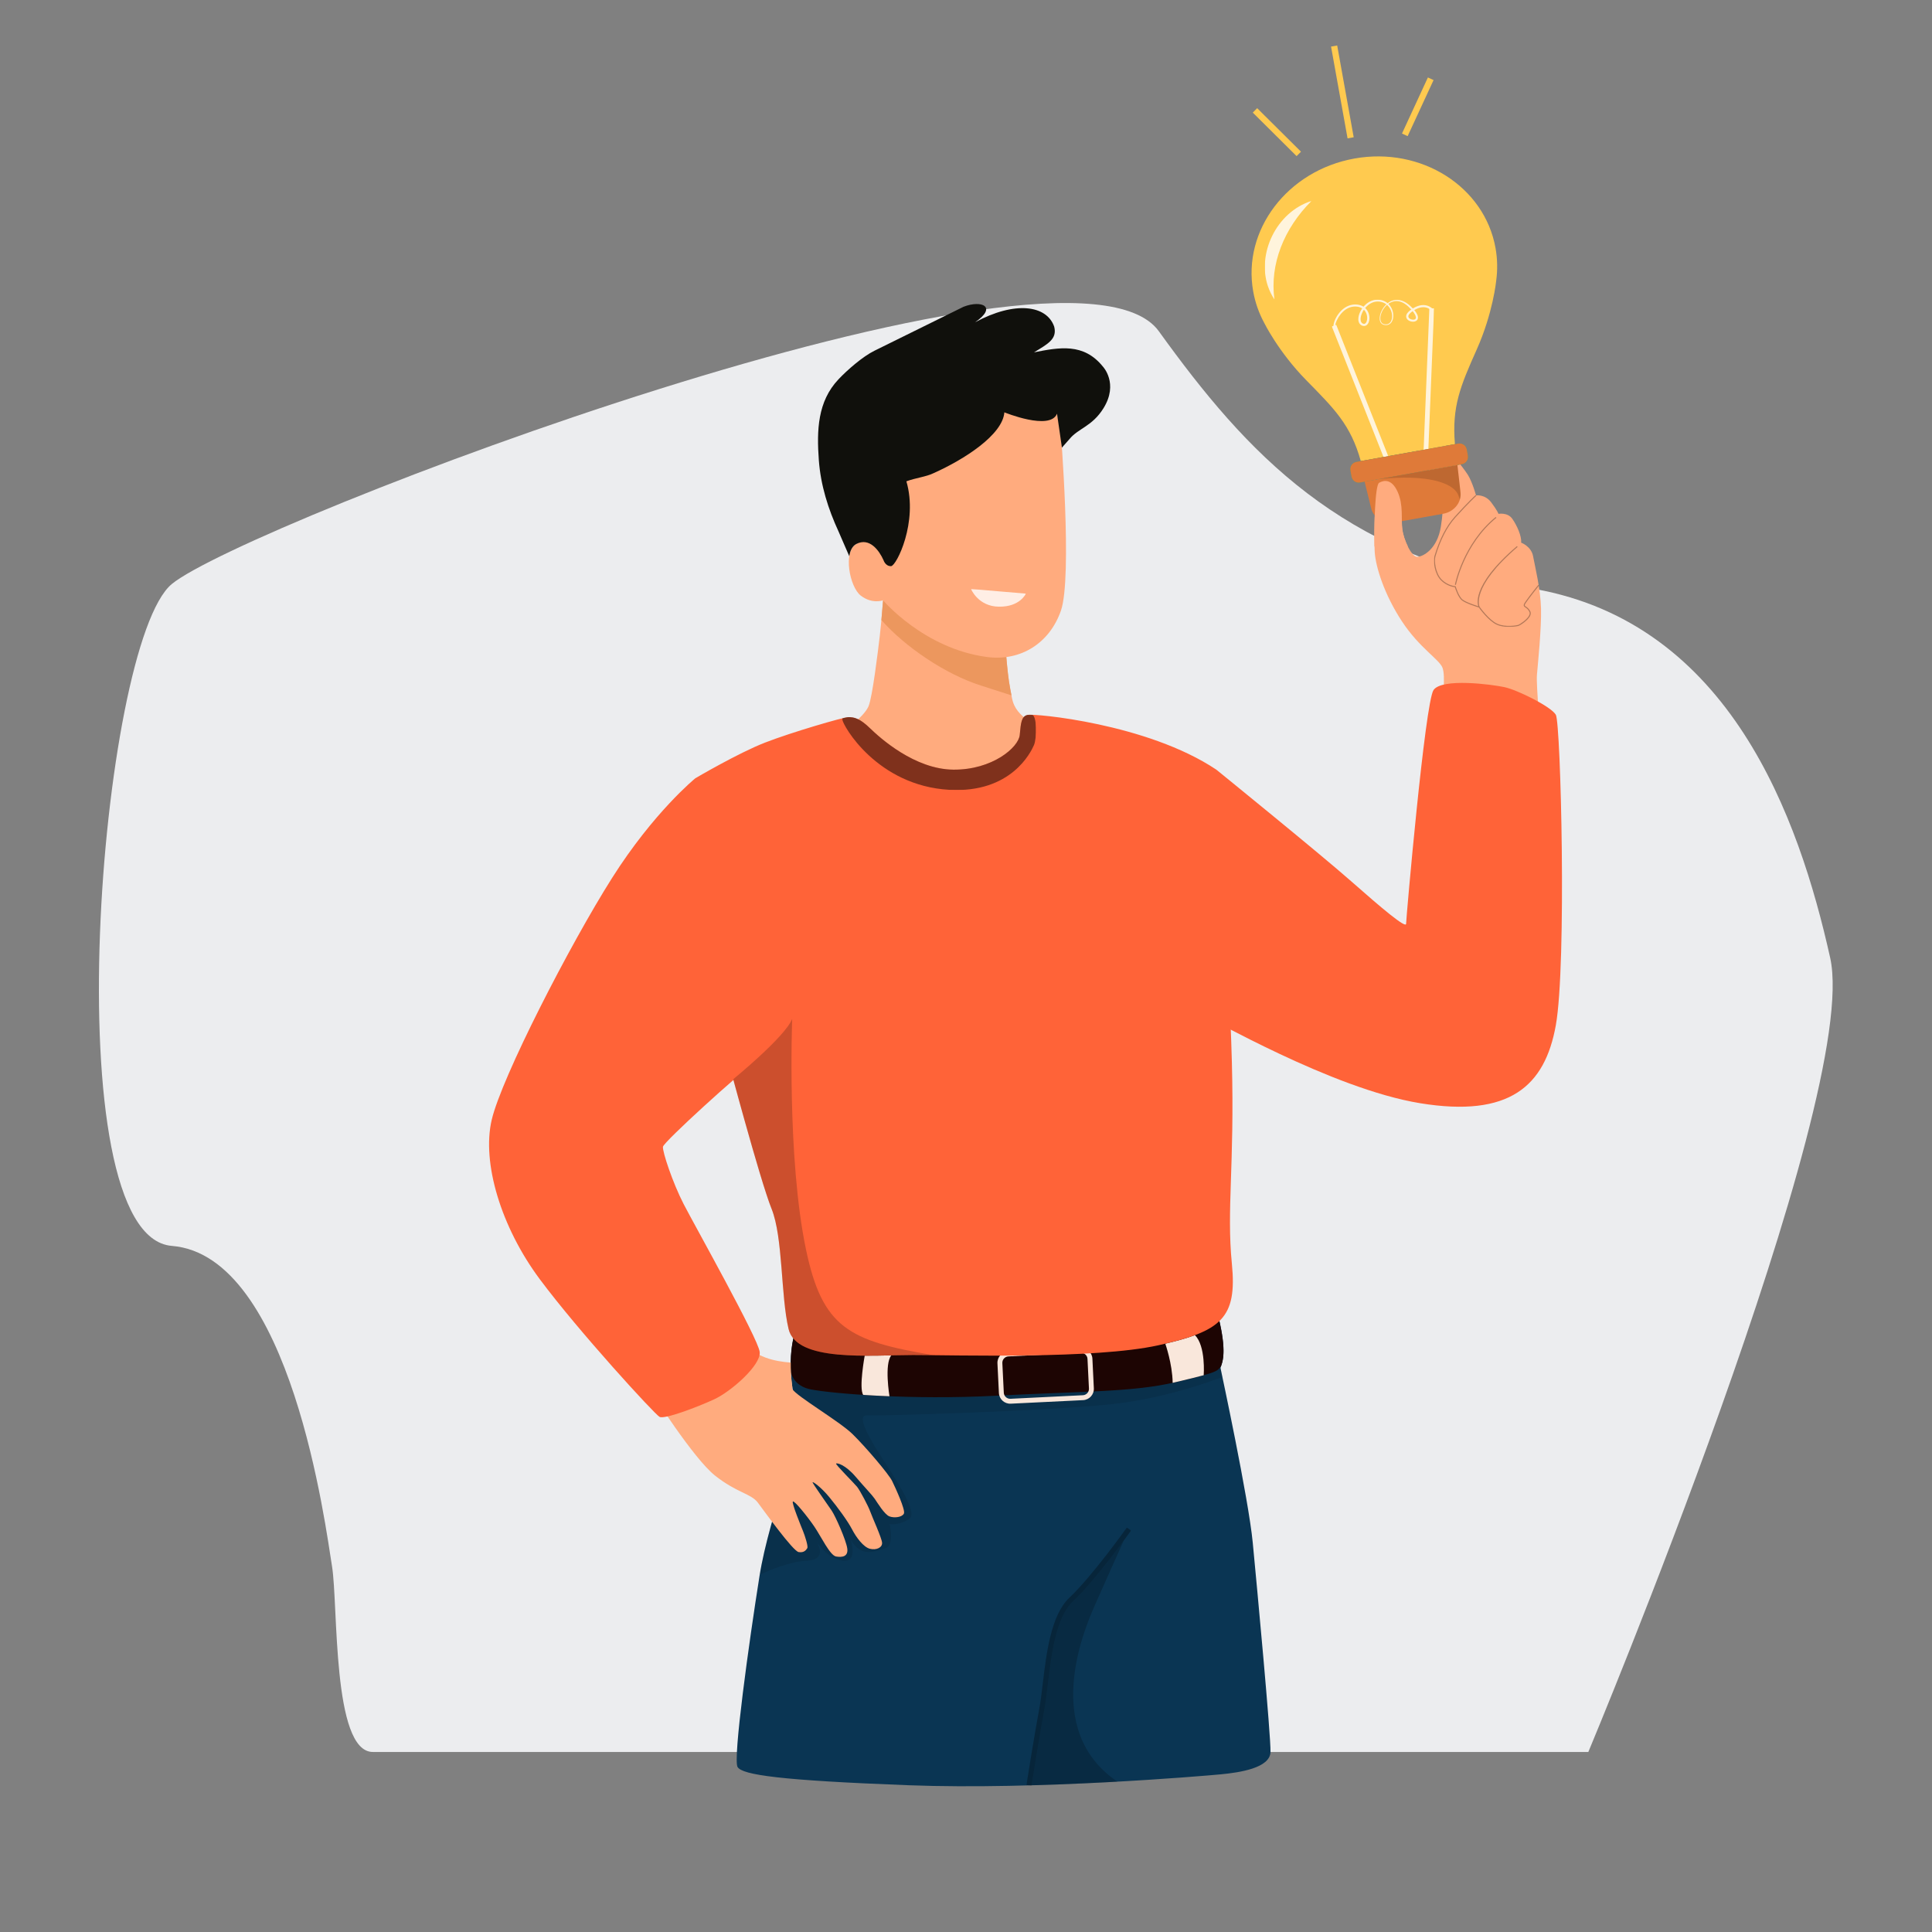 <svg width="3334" height="3334" viewBox="0 0 3334 3334" fill="none" xmlns="http://www.w3.org/2000/svg">
<rect x="0" y="0" width="3334" height="3334" fill="#808080" stroke="none"/>
<g clip-path="url(#clip0_226_427)">
<mask id="mask0_226_427" style="mask-type:luminance" maskUnits="userSpaceOnUse" x="0" y="0" width="3334" height="3334">
<path d="M0 -0H3333.33V3333.33H0V-0Z" fill="white"/>
</mask>
<g mask="url(#mask0_226_427)">
<path d="M643.39 3023.32H2740.95C2740.95 3023.32 3212.49 1896.43 3158.29 1652.87C3104.09 1409.31 2984.85 1076.78 2648.81 1016.42C2312.76 956.065 2152.9 784.13 1999.77 571.617C1846.64 359.105 421.167 904.803 296.507 1007.82C171.846 1110.83 90.545 2133.4 296.507 2149.99C502.469 2166.57 562.089 2636.4 572.93 2702.73C583.77 2769.06 572.93 3023.32 643.39 3023.32Z" fill="#ECEDEF"/>
<path d="M1639.2 1073.16L1731.38 1079.8C1735.51 1110.91 1737.09 1156.35 1743.27 1188.55C1744.26 1193.7 1745.29 1199.06 1746.33 1204.51C1753.69 1242.74 1790.29 1242.16 1802.58 1281.48C1802.58 1281.48 1645.28 1364.64 1638.4 1367.3C1638.4 1367.3 1495.22 1311.95 1448.97 1266.01C1448.97 1266.01 1489.69 1239.74 1498.73 1218.93C1505.45 1203.49 1514.92 1125.2 1518.17 1097.73C1520.91 1074.56 1523.89 1035.93 1523.89 1035.93C1587.53 1059.58 1639.2 1073.16 1639.2 1073.16Z" fill="#FFAB7E"/>
<path d="M1745.46 1199.99C1744.72 1196.1 1743.98 1192.27 1743.27 1188.55C1737.09 1156.35 1735.51 1110.91 1731.38 1079.8L1639.2 1073.16C1639.2 1073.16 1587.53 1059.58 1523.89 1035.93C1523.89 1035.93 1522.63 1052.2 1521 1069.96C1562.12 1116.73 1631.98 1163.73 1692.69 1183C1706.77 1187.47 1729.01 1194.63 1745.46 1199.99Z" fill="#EC975E"/>
<path d="M1702.74 1133.71C1593.97 1119.08 1523.89 1035.93 1523.89 1035.93C1523.89 1035.93 1505.3 1043.03 1485.55 1027.95C1465.79 1012.87 1454.62 950.921 1477.57 938.816C1500.51 926.711 1516.47 914.869 1523.89 931.499C1523.89 931.499 1530.34 945.069 1540.09 944.803C1549.85 944.536 1573.47 909.248 1552.24 834.788L1505.3 828.339L1505.36 808.527L1672.62 666.704L1819.54 690.836C1819.69 693.085 1822.09 709.095 1830.11 739.463C1830.11 739.463 1850.98 996.032 1830.77 1053.89C1811.26 1109.77 1761.59 1141.63 1702.74 1133.71Z" fill="#FFAB7E"/>
<path d="M1446.75 654.786C1462.17 638.391 1488.79 615.234 1508.97 605.277C1560.23 579.982 1611.48 554.689 1662.74 529.399C1694.36 517.061 1721.48 529.707 1682.57 556.179C1751.4 518.949 1806.36 526.466 1819.23 563.783C1824.57 585.165 1808.24 593.451 1784.36 608.025C1828.11 599.354 1870.01 591.391 1903.23 632.594C1903.23 632.594 1930.82 661.545 1904.3 704.401C1884.79 735.935 1860.7 739.075 1845.74 757.518L1832.52 772.449L1824.06 713.939C1812.03 743.826 1733.21 711.547 1733.21 711.547C1730.22 750.479 1663.87 792.895 1611.27 816.423C1598.43 822.773 1580.57 824.557 1564.13 830.583C1584.66 900.807 1546.96 976.743 1537.65 976.998C1527.9 977.265 1524.69 966.753 1524.69 966.753C1517.27 950.123 1500.51 926.71 1477.57 938.815C1470.86 942.357 1467.08 950.175 1465.57 959.825C1458.33 943.505 1449.21 921.89 1447.25 917.627C1429.08 878.257 1416.24 837.447 1413.05 794.202C1409.21 742.163 1410.99 692.786 1446.75 654.786Z" fill="#10100C"/>
<mask id="mask1_226_427" style="mask-type:luminance" maskUnits="userSpaceOnUse" x="1675" y="1016" width="96" height="31">
<path d="M1675.63 1016.36H1770.35V1046.97H1675.63V1016.36Z" fill="white"/>
</mask>
<g mask="url(#mask1_226_427)">
<g opacity="0.8">
<path d="M1675.62 1016.36L1770.35 1024.42C1770.35 1024.42 1760.42 1047.27 1724.15 1046.97C1687.89 1046.68 1675.62 1016.36 1675.62 1016.36Z" fill="white"/>
</g>
</g>
<path d="M1367.38 2394.18C1372.6 2387.14 1422.62 2395.34 1433.43 2397.22C1445.47 2399.31 1456.99 2398.79 1465.1 2397.22C1473.22 2395.65 1487.62 2384.13 1469.03 2375.49C1450.44 2366.85 1420.08 2354.81 1387.49 2352.85C1380.28 2352.41 1372.55 2352.07 1364.55 2351.42C1364.37 2363.74 1365.08 2378.08 1367.38 2394.18Z" fill="#CB905B"/>
<path d="M1371.26 2301.44C1371.26 2301.44 1356.08 2345.68 1371.26 2415.84C1386.44 2485.99 1328.33 2608.5 1310.53 2720.54C1292.73 2832.58 1264.45 3035.72 1272.83 3049.33C1281.21 3062.94 1346.13 3072.37 1568.11 3080.75C1790.1 3089.12 2073.86 3065.04 2106.84 3061.9C2139.83 3058.76 2191.66 3050.9 2192.45 3023.42C2193.23 2995.93 2169.15 2738.34 2161.82 2661.91C2154.49 2585.47 2107.37 2366.62 2106.32 2361.39C2105.27 2356.15 2120.46 2345.16 2102.66 2272.91L1371.26 2301.44Z" fill="#0A3553"/>
<mask id="mask2_226_427" style="mask-type:luminance" maskUnits="userSpaceOnUse" x="1771" y="2636" width="181" height="446">
<path d="M1771.28 2636.03H1951.84V3081.67H1771.28V2636.03Z" fill="white"/>
</mask>
<g mask="url(#mask2_226_427)">
<g opacity="0.3">
<path d="M1780.08 3081.67L1771.28 3080.28C1773.51 3066.27 1785.02 2994.08 1793.57 2948C1795.76 2936.21 1797.53 2921.44 1799.4 2905.8C1805.72 2852.89 1813.6 2787.04 1845.42 2757.09C1884.7 2720.13 1943.99 2636.87 1944.58 2636.03L1951.84 2641.19C1949.39 2644.63 1891.44 2726.01 1851.52 2763.58C1822.06 2791.31 1814.4 2855.38 1808.24 2906.85C1806.35 2922.64 1804.57 2937.55 1802.33 2949.62C1793.8 2995.6 1782.3 3067.69 1780.08 3081.67Z" fill="black"/>
</g>
</g>
<mask id="mask3_226_427" style="mask-type:luminance" maskUnits="userSpaceOnUse" x="1780" y="2658" width="160" height="423">
<path d="M1780.21 2658.54H1939.23V3080.85H1780.21V2658.54Z" fill="white"/>
</mask>
<g mask="url(#mask3_226_427)">
<g opacity="0.2">
<path d="M1888.52 2772.11C1902.34 2740.62 1926.26 2687.34 1939.23 2658.54C1919.5 2685.27 1880.7 2736.12 1851.52 2763.58C1822.06 2791.31 1814.4 2855.37 1808.24 2906.85C1806.35 2922.64 1804.57 2937.55 1802.33 2949.62C1793.94 2994.8 1782.7 3065.14 1780.21 3080.85C1832.58 3079.37 1883.21 3077.07 1928.42 3074.56C1797.52 2986.43 1870.48 2813.25 1888.52 2772.11Z" fill="black"/>
</g>
</g>
<mask id="mask4_226_427" style="mask-type:luminance" maskUnits="userSpaceOnUse" x="1311" y="2272" width="801" height="446">
<path d="M1311.03 2272.91H2111.36V2717.46H1311.03V2272.91Z" fill="white"/>
</mask>
<g mask="url(#mask4_226_427)">
<g opacity="0.1">
<path d="M1495.86 2442.54C1513.14 2443.59 1798.47 2435.73 1917.84 2423.17C1990.55 2415.51 2062.33 2394.01 2109.47 2376.27C2107.62 2367.5 2106.47 2362.15 2106.32 2361.39C2105.27 2356.15 2120.46 2345.16 2102.66 2272.91L1371.26 2301.44C1371.26 2301.44 1356.07 2345.68 1371.26 2415.84C1386.3 2485.35 1329.39 2606.26 1311.03 2717.46C1329.03 2709.02 1363.15 2694.81 1391.68 2693.41C1424.2 2691.82 1414.72 2669.96 1409.51 2661.13C1415.4 2669.66 1431.79 2690.39 1453.85 2693.19C1481.73 2696.72 1467.98 2657.06 1467.98 2657.06C1486.83 2689.26 1511.18 2676.7 1528.06 2671.59C1543.33 2666.97 1536.44 2634.09 1534.98 2629.6C1537.41 2631.49 1557.22 2630.8 1570.47 2619.76C1584.6 2607.98 1536.18 2538.35 1516.28 2506.94C1496.39 2475.52 1478.59 2441.49 1495.86 2442.54Z" fill="black"/>
</g>
</g>
<path d="M1719.94 2408.51C1868.63 2400.65 1954.49 2402.51 2027.79 2385.35C2101.08 2368.19 2100.27 2366.67 2107.09 2357.55C2109.76 2350 2117.17 2331.82 2102.66 2272.91L1371.26 2301.44C1371.26 2301.44 1362.76 2326.21 1364.84 2368.07C1367.32 2377.83 1375.15 2393.09 1399.79 2397.77C1436.96 2404.84 1571.25 2416.36 1719.94 2408.51Z" fill="#1D0503"/>
<path d="M1492.27 2339.49C1492.22 2339.5 1492.2 2339.51 1492.2 2339.51C1492.2 2339.51 1481.8 2395.72 1489.62 2407.12C1503.64 2408.03 1518.81 2408.84 1534.94 2409.49C1534.94 2409.47 1525.73 2354.19 1538.08 2338.94C1523.32 2339.27 1507.78 2339.59 1492.27 2339.49Z" fill="#F9E7DB"/>
<path d="M2077.2 2373.16C2077.2 2373.16 2081.05 2322.65 2062.01 2304.06C2062.01 2304.06 2062.01 2304.06 2062.01 2304.06C2047.76 2309.36 2030.84 2314.09 2010.92 2318.76L2010.92 2318.76C2010.92 2318.76 2023.09 2353.09 2023.64 2386.3C2025.03 2385.99 2026.41 2385.67 2027.79 2385.35C2050.63 2380 2066.28 2376.17 2077.2 2373.16Z" fill="#F9E7DB"/>
<path d="M1740.17 2340.73C1734.11 2341.02 1729.42 2346.19 1729.72 2352.25L1732.23 2403.39C1732.53 2409.45 1737.7 2414.14 1743.76 2413.84L1868.73 2407.71C1874.79 2407.41 1879.47 2402.24 1879.17 2396.18L1876.66 2345.04C1876.36 2338.98 1871.2 2334.29 1865.14 2334.59L1740.17 2340.73ZM1869.14 2416.17L1744.17 2422.3C1733.45 2422.83 1724.3 2414.53 1723.77 2403.81L1721.26 2352.67C1720.74 2341.94 1729.03 2332.79 1739.75 2332.26L1864.72 2326.13C1875.45 2325.6 1884.6 2333.9 1885.12 2344.62L1887.63 2395.77C1888.16 2406.49 1879.86 2415.64 1869.14 2416.17Z" fill="#F9E7DB"/>
<path d="M2489.3 1208.53C2489.3 1208.53 2494.8 1166.91 2489.3 1152.38C2483.8 1137.85 2449.77 1118.48 2419.4 1072.41C2389.04 1026.34 2373.86 978.433 2372.28 952.125C2370.71 925.815 2372.02 837.598 2379.88 833.147C2387.73 828.698 2401.34 825.556 2411.81 848.593C2422.28 871.629 2417.57 896.235 2419.93 913.774C2422.28 931.313 2435.63 961.417 2446.1 960.894C2456.58 960.37 2480.4 946.758 2486.42 909.062C2492.44 871.366 2490.61 847.808 2481.97 835.765C2473.33 823.724 2444.53 785.242 2445.32 762.076C2446.1 738.909 2464.43 736.029 2477.26 749.904C2490.08 763.777 2525.42 806.839 2533.28 819.797C2541.13 832.755 2547.15 854.875 2547.15 854.875C2547.15 854.875 2562.53 852.585 2573.33 866.917C2584.13 881.249 2585.89 886.746 2585.89 886.746C2585.89 886.746 2601.6 883.801 2609.65 895.189C2617.7 906.575 2626.14 925.227 2624.96 936.418C2624.96 936.418 2642.44 942.701 2645.58 959.781C2648.72 976.862 2658.54 1016.13 2659.32 1050.68C2660.11 1085.24 2653.82 1146.1 2652.25 1164.55C2650.68 1183.01 2659.39 1276.86 2659.39 1276.86L2489.3 1208.53Z" fill="#FFAB7E"/>
<mask id="mask5_226_427" style="mask-type:luminance" maskUnits="userSpaceOnUse" x="2474" y="854" width="182" height="228">
<path d="M2474.49 854.213H2655.93V1081.88H2474.49V854.213Z" fill="white"/>
</mask>
<g mask="url(#mask5_226_427)">
<g opacity="0.3">
<path d="M2604.06 1081.88C2597.36 1081.88 2589.67 1080.98 2582.98 1078C2569.04 1071.78 2553.87 1050.97 2551.97 1048.3C2549.24 1047.48 2530.05 1041.52 2523.12 1036.28C2516.38 1031.17 2511.57 1016.46 2510.59 1013.29C2507.78 1012.98 2496.22 1011.13 2486.5 1001.24C2475.31 989.841 2472.92 967.966 2475.36 959.853L2475.59 959.087C2484.08 930.622 2495.73 907.998 2510.23 891.845C2532.39 867.162 2546.41 854.342 2546.55 854.217L2547.75 855.534C2547.61 855.659 2533.65 868.427 2511.56 893.034C2497.23 908.991 2485.71 931.385 2477.29 959.595L2477.06 960.365C2474.8 967.919 2477.2 989.231 2487.77 999.994C2498.21 1010.62 2511.2 1011.57 2511.33 1011.57L2511.95 1011.61L2512.13 1012.21C2512.18 1012.39 2517.25 1029.6 2524.19 1034.85C2531.25 1040.19 2552.56 1046.62 2552.77 1046.69L2553.07 1046.78L2553.24 1047.03C2553.41 1047.26 2569.57 1070.07 2583.7 1076.37C2598.39 1082.92 2618.03 1079.07 2620.15 1078.31C2622.36 1077.52 2636.05 1068.93 2639.18 1061.24C2639.99 1059.23 2640.03 1057.51 2639.28 1055.98C2637.04 1051.4 2634.36 1049.62 2632.4 1048.32C2630.51 1047.06 2628.87 1045.98 2629.6 1043.19C2630.46 1039.87 2643.64 1022.95 2654.55 1009.33L2655.94 1010.45C2641.12 1028.95 2631.92 1041.36 2631.32 1043.64C2630.93 1045.13 2631.47 1045.56 2633.39 1046.84C2635.4 1048.17 2638.42 1050.18 2640.88 1055.2C2641.85 1057.18 2641.83 1059.44 2640.83 1061.91C2637.38 1070.39 2623.26 1079.09 2620.75 1079.99C2619.52 1080.43 2612.59 1081.88 2604.06 1081.88Z" fill="black"/>
<path d="M2512.43 1009.35L2510.67 1009.02C2510.81 1008.32 2524.48 938.409 2581.14 892.142L2582.27 893.521C2526.1 939.381 2512.56 1008.66 2512.43 1009.35Z" fill="black"/>
<path d="M2551.74 1047.97C2550.99 1046.61 2534.41 1013.79 2617.77 942.417L2618.93 943.769C2536.9 1014.01 2553.13 1046.79 2553.3 1047.12L2551.74 1047.97Z" fill="black"/>
</g>
</g>
<path d="M2580.76 427.89C2561.69 321.905 2452.64 252.825 2337.18 273.594C2221.72 294.365 2143.58 397.121 2162.65 503.106C2166.1 522.262 2172.48 540.212 2181.32 556.645C2181.32 556.645 2205.77 606.793 2254.07 656.032C2302.38 705.269 2330.8 732.82 2348.3 795.705L2510.74 766.481C2505.23 701.438 2520.27 666.07 2548.38 603.085C2576.5 540.1 2581.94 484.573 2581.94 484.573L2581.92 484.578C2584.47 466.097 2584.2 447.046 2580.76 427.89Z" fill="#FFCA4F"/>
<mask id="mask6_226_427" style="mask-type:luminance" maskUnits="userSpaceOnUse" x="2182" y="346" width="82" height="171">
<path d="M2182.65 346.76H2263.24V516.773H2182.65V346.76Z" fill="white"/>
</mask>
<g mask="url(#mask6_226_427)">
<g opacity="0.8">
<path d="M2199.25 516.778C2194.62 509.754 2190.84 502.145 2188.04 493.998C2169.01 438.533 2201.83 366.205 2263.23 346.754C2215.56 394.354 2190.93 456.226 2199.25 516.778Z" fill="white"/>
</g>
</g>
<mask id="mask7_226_427" style="mask-type:luminance" maskUnits="userSpaceOnUse" x="2298" y="517" width="177" height="278">
<path d="M2298.28 517.08H2474.75V794.8H2298.28V517.08Z" fill="white"/>
</mask>
<g mask="url(#mask7_226_427)">
<g opacity="0.8">
<path d="M2456.53 780.812L2464.66 780.97L2474.74 532.155L2466.61 531.999L2456.53 780.812Z" fill="white"/>
<path d="M2298.28 563.368L2305.9 560.52L2397.54 791.956L2389.93 794.804L2298.28 563.368Z" fill="white"/>
<path d="M2472.6 533.397C2472.45 533.221 2472.36 533.129 2472.25 533.005L2471.93 532.671C2471.71 532.453 2471.49 532.247 2471.27 532.044C2470.83 531.643 2470.37 531.261 2469.89 530.901C2468.94 530.183 2467.93 529.537 2466.86 528.984C2464.73 527.869 2462.39 527.099 2459.98 526.716C2457.57 526.325 2455.1 526.335 2452.7 526.659C2450.29 526.976 2447.96 527.631 2445.75 528.471C2441.32 530.176 2437.33 532.628 2433.69 535.387C2431.85 536.768 2430.01 538.361 2428.55 540.392C2427.82 541.411 2427.2 542.56 2426.84 543.859C2426.48 545.148 2426.42 546.605 2426.81 547.953C2427.18 549.308 2427.96 550.495 2428.89 551.433C2429.82 552.376 2430.91 553.101 2432.05 553.661C2434.35 554.763 2436.88 555.303 2439.53 555.105C2440.85 554.991 2442.22 554.673 2443.52 553.957C2444.8 553.259 2445.94 552.045 2446.47 550.671C2447.02 549.299 2447.04 547.912 2446.87 546.675C2446.69 545.431 2446.31 544.291 2445.86 543.217C2444.94 541.076 2443.72 539.172 2442.39 537.384C2441.05 535.599 2439.6 533.927 2438.09 532.317C2436.58 530.709 2435.02 529.175 2433.38 527.681C2431.73 526.188 2429.99 524.773 2428.14 523.488C2424.44 520.925 2420.23 518.863 2415.64 517.943C2411.06 517 2406.14 517.409 2401.8 519.113C2397.44 520.799 2393.69 523.623 2390.65 526.917C2387.59 530.209 2385.18 533.999 2383.44 538.029C2381.72 542.055 2380.63 546.392 2380.88 550.788C2381.04 552.968 2381.6 555.201 2382.94 557.077C2383.6 558.008 2384.47 558.827 2385.48 559.439C2386.48 560.051 2387.63 560.465 2388.77 560.679C2391.02 561.16 2393.5 561.173 2395.79 560.34C2398.08 559.54 2400 557.917 2401.31 556.009C2402.63 554.093 2403.44 551.933 2403.9 549.751C2404.36 547.561 2404.49 545.333 2404.36 543.131C2404.1 538.723 2402.82 534.391 2400.62 530.496C2398.43 526.603 2395.2 523.168 2391.16 520.807C2387.14 518.423 2382.43 517.189 2377.66 517.085C2372.86 516.975 2368.04 518.221 2363.85 520.429C2359.64 522.632 2356.01 525.693 2353.03 529.191C2350.06 532.699 2347.68 536.637 2346.04 540.875C2345.23 542.993 2344.6 545.193 2344.27 547.472C2343.95 549.744 2343.9 552.108 2344.45 554.484C2344.74 555.668 2345.18 556.853 2345.86 557.959C2346.53 559.067 2347.46 560.077 2348.59 560.845C2349.73 561.611 2350.91 562.159 2352.36 562.437C2353.77 562.724 2355.45 562.589 2356.84 561.944C2358.25 561.319 2359.34 560.317 2360.14 559.271C2360.96 558.216 2361.52 557.085 2361.96 555.951C2362.82 553.672 2363.16 551.343 2363.19 549.043C2363.23 544.449 2362.04 539.88 2359.56 535.931C2358.32 533.967 2356.77 532.157 2354.91 530.664C2353.06 529.164 2350.94 527.968 2348.69 527.132C2346.44 526.283 2344.07 525.799 2341.7 525.565C2339.34 525.356 2336.94 525.373 2334.56 525.697C2329.81 526.311 2325.26 528.117 2321.32 530.643C2317.37 533.169 2313.99 536.371 2311.13 539.884C2308.27 543.405 2305.91 547.259 2304.08 551.331C2303.16 553.369 2302.38 555.465 2301.82 557.652C2301.54 558.748 2301.31 559.861 2301.2 561.032C2301.15 561.617 2301.12 562.213 2301.16 562.845C2301.21 563.477 2301.29 564.14 2301.62 564.887L2304.39 563.709C2304.29 563.473 2304.21 563.068 2304.19 562.639C2304.17 562.207 2304.2 561.733 2304.25 561.256C2304.36 560.3 2304.57 559.309 2304.84 558.328C2305.38 556.361 2306.14 554.412 2307.03 552.516C2308.82 548.723 2311.11 545.125 2313.81 541.86C2316.52 538.607 2319.67 535.693 2323.25 533.452C2326.83 531.205 2330.84 529.689 2335 529.163C2339.14 528.647 2343.48 529.02 2347.26 530.447C2351.05 531.86 2354.22 534.487 2356.28 537.829C2358.35 541.161 2359.38 545.137 2359.34 549.064C2359.32 551.023 2359.01 552.987 2358.34 554.749C2357.68 556.492 2356.57 558.059 2355.26 558.613C2354.94 558.763 2354.61 558.847 2354.26 558.877C2353.92 558.913 2353.56 558.903 2353.17 558.821C2352.43 558.695 2351.56 558.301 2350.9 557.847C2349.53 556.931 2348.66 555.385 2348.24 553.612C2347.82 551.833 2347.84 549.86 2348.12 547.905C2348.41 545.947 2348.94 543.981 2349.67 542.071C2351.12 538.245 2353.27 534.613 2355.95 531.411C2358.64 528.212 2361.86 525.411 2365.56 523.427C2369.23 521.428 2373.38 520.327 2377.56 520.341C2379.65 520.323 2381.74 520.615 2383.77 521.103C2384.77 521.368 2385.77 521.66 2386.73 522.049C2387.7 522.42 2388.64 522.852 2389.53 523.352C2393.15 525.329 2396.15 528.292 2398.31 531.767C2400.47 535.245 2401.83 539.229 2402.24 543.316C2402.44 545.359 2402.38 547.429 2402.03 549.452C2401.68 551.469 2401.01 553.445 2399.9 555.169C2398.81 556.887 2397.22 558.305 2395.28 559.056C2393.35 559.813 2391.15 559.856 2389.06 559.452C2388.01 559.276 2387.04 558.937 2386.16 558.427C2385.28 557.921 2384.53 557.22 2383.94 556.409C2382.76 554.779 2382.21 552.739 2382.05 550.691C2381.89 548.631 2382.12 546.529 2382.57 544.477C2383.03 542.423 2383.71 540.407 2384.57 538.457C2386.29 534.565 2388.73 530.939 2391.73 527.843C2394.75 524.773 2398.39 522.233 2402.46 520.813C2406.52 519.369 2410.95 519.173 2415.06 520.181C2419.19 521.164 2422.98 523.205 2426.35 525.721C2428.05 526.976 2429.65 528.359 2431.17 529.823C2432.69 531.3 2434.18 532.841 2435.6 534.407C2437.01 535.98 2438.36 537.6 2439.56 539.283C2440.76 540.967 2441.85 542.708 2442.59 544.504C2442.96 545.397 2443.23 546.304 2443.35 547.171C2443.46 548.035 2443.4 548.851 2443.12 549.488C2442.86 550.128 2442.4 550.616 2441.73 550.984C2441.06 551.348 2440.2 551.564 2439.29 551.629C2437.46 551.759 2435.48 551.328 2433.82 550.5C2432.16 549.677 2430.85 548.388 2430.49 546.972C2430.3 546.267 2430.33 545.517 2430.55 544.744C2430.78 543.971 2431.19 543.18 2431.74 542.421C2432.84 540.891 2434.36 539.531 2436.07 538.265C2439.5 535.673 2443.2 533.432 2447.14 531.925C2451.07 530.435 2455.28 529.724 2459.28 530.352C2461.28 530.657 2463.21 531.28 2464.98 532.196C2465.87 532.651 2466.72 533.175 2467.51 533.759C2467.91 534.051 2468.29 534.36 2468.66 534.68C2468.84 534.841 2469.02 535.004 2469.18 535.169L2469.43 535.416L2469.62 535.627L2472.6 533.397Z" fill="white"/>
</g>
</g>
<path d="M2522.87 801.03L2346.97 832.673C2340.1 833.91 2333.52 829.338 2332.28 822.461L2330.36 811.788C2329.12 804.91 2333.7 798.333 2340.57 797.096L2516.47 765.452C2523.35 764.216 2529.92 768.788 2531.16 775.664L2533.08 786.338C2534.32 793.216 2529.75 799.793 2522.87 801.03Z" fill="#5DA249"/>
<path d="M2490.55 886.563L2407.08 901.579C2388.35 904.947 2370.46 894.341 2366.27 877.382L2354.85 831.255L2514.99 802.447L2520.37 849.659C2522.34 867.017 2509.27 883.195 2490.55 886.563Z" fill="#DF7A39"/>
<path d="M2522.87 801.03L2346.97 832.673C2340.1 833.91 2333.52 829.338 2332.28 822.461L2330.36 811.788C2329.12 804.91 2333.7 798.333 2340.57 797.096L2516.47 765.452C2523.35 764.216 2529.92 768.788 2531.16 775.664L2533.08 786.338C2534.32 793.216 2529.75 799.793 2522.87 801.03Z" fill="#DF7A39"/>
<mask id="mask8_226_427" style="mask-type:luminance" maskUnits="userSpaceOnUse" x="2379" y="802" width="142" height="61">
<path d="M2379.49 802.454H2520.56V862.32H2379.49V802.454Z" fill="white"/>
</mask>
<g mask="url(#mask8_226_427)">
<g opacity="0.15">
<path d="M2517.14 856.027C2517.86 858.259 2518.53 860.354 2519.16 862.323C2520.41 858.299 2520.86 854.017 2520.37 849.659L2514.99 802.447L2379.5 826.823C2379.5 826.823 2415.06 822.639 2446.8 824.981C2480.68 827.481 2511.07 837.077 2517.14 856.027Z" fill="black"/>
</g>
</g>
<path d="M2336.04 236.869L2325.45 238.774L2296.96 80.392L2307.55 78.485L2336.04 236.869Z" fill="#FFCA4F"/>
<path d="M2245.08 261.775L2237.5 269.412L2161.88 194.312L2169.46 186.675L2245.08 261.775Z" fill="#FFCA4F"/>
<path d="M2419.38 230.42L2429.15 234.936L2473.86 138.188L2464.09 133.673L2419.38 230.42Z" fill="#FFCA4F"/>
<path d="M2419.93 913.773C2417.57 896.234 2422.28 871.628 2411.81 848.592C2401.34 825.554 2387.73 828.696 2379.88 833.146C2372.77 837.174 2371.02 909.837 2371.92 943.092H2429.47C2424.77 933.628 2421.06 922.24 2419.93 913.773Z" fill="#FFAB7E"/>
<path d="M2098.99 1328.17C2098.99 1328.17 2278.05 1473.45 2331.45 1520.57C2384.85 1567.69 2426.47 1602.76 2426.47 1594.13C2426.47 1585.49 2459.19 1211.67 2473.85 1190.73C2488.51 1169.79 2574.11 1181.05 2596.1 1185.76C2618.09 1190.47 2676.2 1218.99 2684.84 1233.39C2693.48 1247.8 2703.69 1664.02 2684.84 1769.25C2666 1874.49 2604.74 1928.94 2450.82 1903.81C2296.89 1878.68 2084.33 1753.02 2073.86 1751.98L2098.99 1328.17Z" fill="#FF6338"/>
<path d="M1463.4 1237.59C1474.64 1237.24 1484.34 1240.21 1501.36 1256.7C1518.37 1273.19 1578.32 1327.64 1645.34 1328.16C1712.35 1328.69 1757.77 1289.81 1759.73 1268.22C1761.69 1246.62 1762.68 1236.41 1773.08 1233.66C1783.49 1230.91 1979.62 1248.33 2098.99 1328.17C2098.99 1328.17 2121.1 1653.96 2125.81 1833C2130.52 2012.05 2116.51 2086.53 2125.81 2180.76C2135.12 2275 2107.37 2297.52 1998.47 2321.6C1889.57 2345.68 1649.79 2338.35 1575.44 2338.35C1501.1 2338.35 1374.4 2350.92 1360.79 2293.33C1347.17 2235.74 1351.36 2135.21 1331.47 2086C1311.57 2036.79 1254.15 1821.23 1254.15 1821.23L1199.96 1342.99C1199.96 1342.99 1273.62 1299.63 1319.95 1281.57C1366.28 1263.51 1454.85 1237.85 1463.4 1237.59Z" fill="#FF6338"/>
<path d="M1539.45 2555.59C1533.69 2543.81 1493.64 2496.69 1471.13 2474.7C1448.61 2452.72 1374.27 2409.26 1367.46 2397.22C1366.77 2395.98 1366.79 2394.99 1367.38 2394.18C1365.08 2378.08 1364.37 2363.74 1364.55 2351.42C1336.35 2349.1 1304.67 2342.81 1279.9 2314.37C1248.09 2277.85 1238.67 2262.14 1238.67 2262.14L1124.01 2401.93C1124.01 2401.93 1196.26 2516.59 1233.96 2546.43C1271.65 2576.27 1296 2577.32 1307.78 2593.03C1319.56 2608.73 1368.51 2676.79 1378.19 2678.36C1387.88 2679.94 1391.28 2674.44 1393.12 2671.56C1394.95 2668.68 1389.19 2650.62 1385.79 2642.24C1382.38 2633.86 1365.89 2593.55 1368.25 2591.19C1370.6 2588.84 1392.85 2616.32 1404.9 2633.86C1416.94 2651.4 1432.25 2684.26 1442.85 2686.02C1453.45 2687.79 1464.06 2686.22 1462.09 2672.08C1460.13 2657.95 1442.07 2617.11 1435.26 2606.9C1428.46 2596.69 1401.75 2559.52 1402.28 2557.95C1402.8 2556.38 1416.94 2566.33 1431.33 2583.86C1445.73 2601.4 1463.01 2624.96 1470.34 2639.1C1477.67 2653.24 1490.17 2669.92 1501.16 2672.67C1512.16 2675.42 1522.76 2670.71 1522.17 2662.27C1521.58 2653.82 1504.89 2617.5 1501.75 2608.47C1498.61 2599.44 1484.08 2571.95 1478.98 2565.67C1473.87 2559.39 1441.81 2527.58 1442.85 2525.75C1443.9 2523.92 1458.56 2527.39 1476.23 2548C1493.9 2568.62 1504.63 2579.41 1509.34 2586.22C1514.06 2593.03 1526.36 2613.71 1535 2616.85C1543.64 2619.99 1556.99 2618.16 1559.87 2611.87C1562.75 2605.59 1545.21 2567.37 1539.45 2555.59Z" fill="#FFAB7E"/>
<path d="M1199.96 1342.99C1199.96 1342.99 1128.33 1401.2 1056.08 1515.33C983.831 1629.47 865.782 1858.78 848.505 1932.6C831.227 2006.42 864.462 2117.41 931.477 2207.46C998.49 2297.52 1129.51 2440.31 1138.15 2445.03C1146.79 2449.74 1203.33 2428.14 1232.39 2414.79C1261.44 2401.44 1313.39 2355.89 1311.03 2333.12C1308.68 2310.34 1198.49 2114.27 1179.64 2077.62C1160.79 2040.98 1142.99 1987.31 1144.04 1978.94C1145.08 1970.56 1280.68 1847.79 1293.25 1841.5L1274.4 1527.37L1199.96 1342.99Z" fill="#FF6338"/>
<mask id="mask9_226_427" style="mask-type:luminance" maskUnits="userSpaceOnUse" x="1265" y="1758" width="347" height="582">
<path d="M1265.26 1758.25H1611.09V2339.51H1265.26V1758.25Z" fill="white"/>
</mask>
<g mask="url(#mask9_226_427)">
<g opacity="0.2">
<path d="M1575.44 2338.35C1584.87 2338.35 1596.96 2338.47 1611.1 2338.63C1464.57 2314.09 1419.1 2291.25 1390.79 2155.76C1357.8 1997.91 1367.07 1758.26 1367.07 1758.26C1354.5 1789.67 1265.26 1862.4 1265.26 1862.4C1282.97 1927.47 1317.06 2050.36 1331.47 2086C1351.36 2135.21 1347.17 2235.74 1360.79 2293.33C1374.4 2350.92 1501.1 2338.35 1575.44 2338.35Z" fill="black"/>
</g>
</g>
<mask id="mask10_226_427" style="mask-type:luminance" maskUnits="userSpaceOnUse" x="1453" y="1233" width="335" height="131">
<path d="M1453.33 1233.4H1787.85V1363.33H1453.33V1233.4Z" fill="white"/>
</mask>
<g mask="url(#mask10_226_427)">
<g opacity="0.5">
<path d="M1773.08 1233.66C1762.68 1236.41 1761.7 1246.62 1759.73 1268.22C1757.77 1289.81 1712.35 1328.69 1645.34 1328.16C1578.32 1327.64 1518.38 1273.19 1501.36 1256.7C1484.34 1240.21 1474.64 1237.24 1463.4 1237.59C1462.06 1237.63 1458.72 1238.31 1453.88 1239.48C1453.45 1239.58 1453.28 1240.31 1453.34 1241.03C1454.27 1252.12 1513.56 1356 1638.27 1362.98C1744.97 1368.95 1779.01 1297.93 1784.25 1285.89C1789.48 1273.85 1789.6 1233.94 1780.69 1233.46C1776.66 1233.33 1774.06 1233.41 1773.08 1233.66Z" fill="black"/>
</g>
</g>
</g>
</g>
<defs>
<clipPath id="clip0_226_427">
<rect width="3333.33" height="3333.33" fill="white"/>
</clipPath>
</defs>
</svg>
